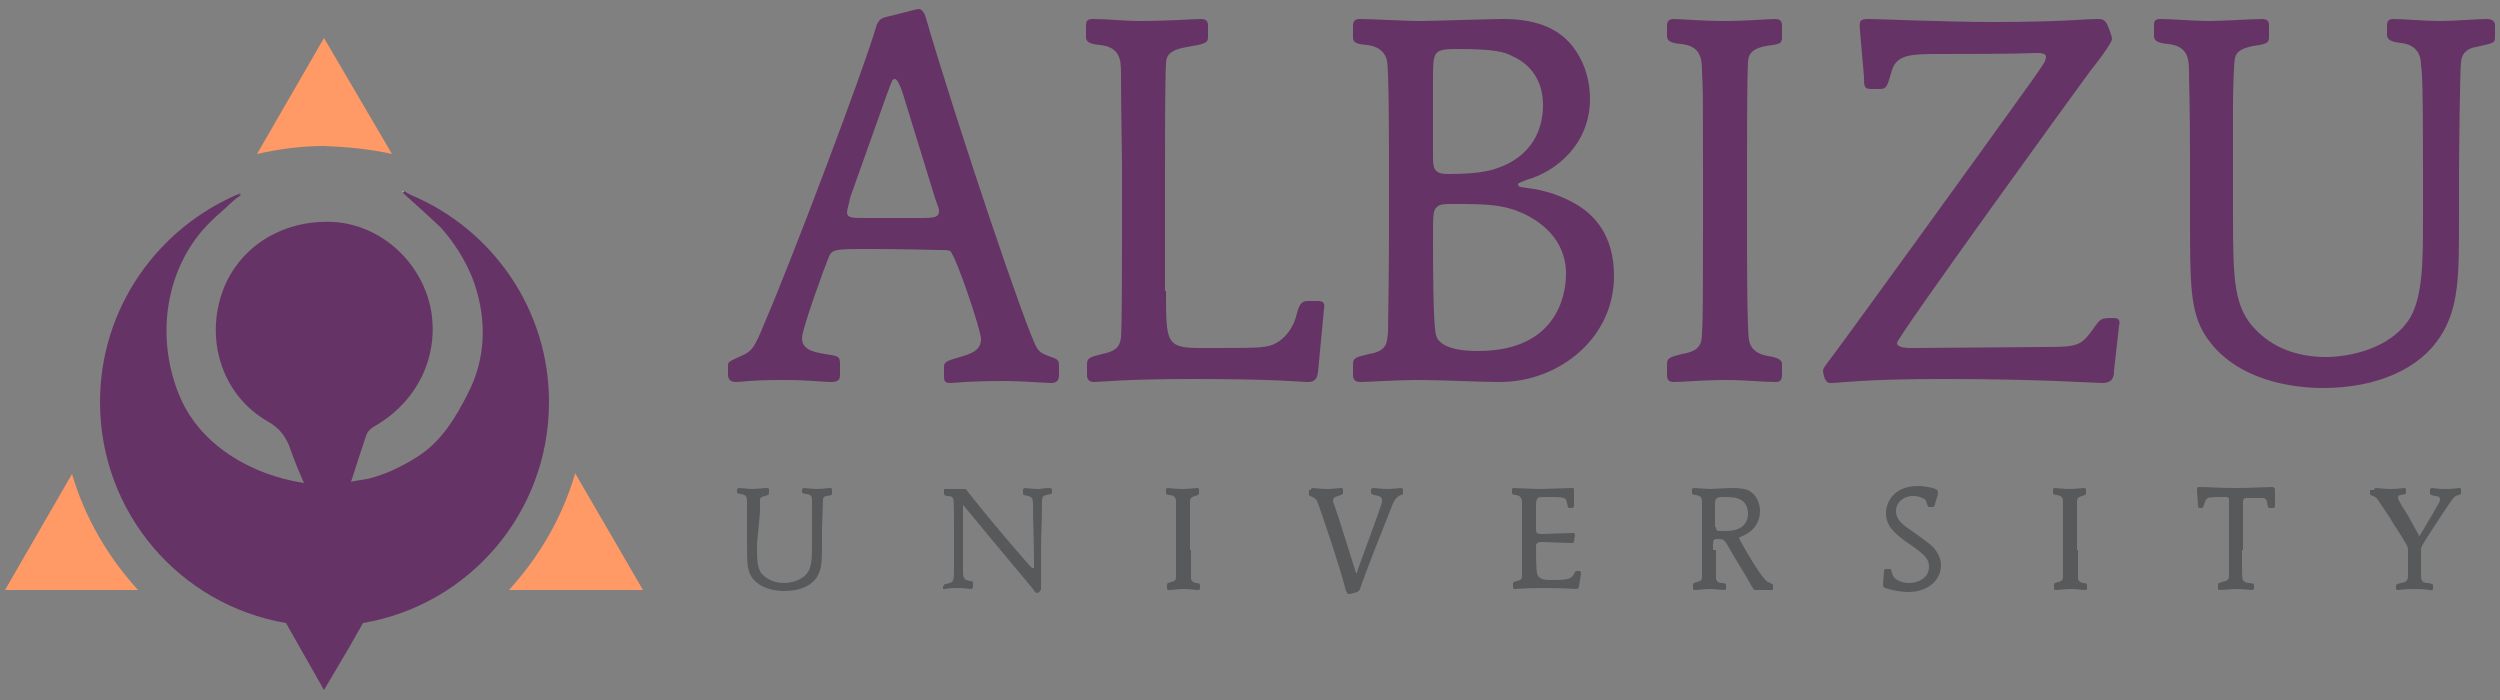 <svg xmlns="http://www.w3.org/2000/svg" xmlns:xlink="http://www.w3.org/1999/xlink" id="Layer_1" x="0px" y="0px" viewBox="0 0 250 70" style="enable-background:new 0 0 250 70;" xml:space="preserve"><rect x="0" y="0" width="250" height="70" fill="#808080" stroke="none"/> <style type="text/css"> .st0{fill:#663366;} .st1{fill:#FF9966;} .st2{fill:#FFFFFF;} .st3{fill:#58595B;} </style> <g> <g> <path class="st0" d="M84,37.4c0,0.4,0,0.8-0.9,0.8c-0.8,0-2.1-0.2-4.7-0.2c-3.6,0-4.2,0.2-4.8,0.2c-0.7,0-0.8-0.4-0.8-0.8v-0.8 c0-0.4,0-0.4,1.3-1c1.2-0.5,1.4-1,2.4-3.4c2.7-6.3,9.8-25,11.2-29.8C88,1.9,88.1,1.8,89,1.6c0.5-0.1,2.6-0.7,2.9-0.7 c0.2,0,0.4,0.2,0.6,0.6c3.3,11.3,10.3,32,11.2,33.3c0.3,0.5,0.6,0.6,1.7,1c0.5,0.2,0.5,0.4,0.5,0.9v0.8c0,0.5-0.2,0.8-0.8,0.8 c-0.5,0-3.1-0.2-4.4-0.2c-4.2,0-5.1,0.2-5.7,0.2c-0.6,0-0.6-0.3-0.6-0.8v-0.8c0-0.5,0.2-0.6,1.6-1c1-0.3,2.1-0.6,2.1-1.8 c0-0.9-2.4-7.9-2.9-8.5C95.1,25,94.8,25,93.9,25c-4-0.1-6.3-0.1-6.7-0.1c-4,0-4,0-4.4,1c-0.3,0.7-2.6,7-2.6,7.9 c0,1.1,1,1.4,2.3,1.6c1.3,0.2,1.5,0.2,1.5,1V37.4z M92.2,21.8c1.3,0,1.7-0.1,1.7-0.7c0-0.3-0.1-0.4-0.4-1.3L90.3,9.4 c-0.1-0.3-0.5-1.5-0.8-1.5c-0.3,0-0.3,0.2-0.8,1.5l-3.7,10.4C85,20,84.7,21,84.7,21.2c0,0.6,0.5,0.6,1.8,0.6H92.2z"></path> <path class="st0" d="M116.6,29.1c0,5.2,0,5.7,3.5,5.7c5.5,0,6.2,0,7.1-0.3c1.3-0.5,2.2-1.8,2.5-3.2c0.3-1.2,0.7-1.2,1.2-1.2h0.9 c0.6,0,0.7,0.3,0.6,0.8l-0.6,6.3c-0.1,1-0.7,1-1.1,1c-0.6,0-2.8-0.3-11.5-0.3c-6.7,0-9.2,0.3-9.8,0.3c-0.6,0-0.7-0.4-0.7-0.7v-1.1 c0-0.6,0.3-0.7,1.5-1c1.5-0.3,1.8-0.8,1.9-1.7c0.1-1,0.1-8.3,0.1-10.1v-7.1c-0.1-6.5-0.1-7.6-0.1-9.2c0-1.3-0.1-2.6-2.1-2.8 c-1.2-0.1-1.4-0.4-1.4-0.8V2.6c0-0.5,0.1-0.7,0.7-0.7c1.2,0,3.5,0.2,4.5,0.2c3,0,5.7-0.2,6.3-0.2c0.6,0,0.7,0.3,0.7,0.7v1.1 c0,0.6-0.3,0.7-2.1,1c-1.8,0.3-2.1,0.9-2.1,1.7c-0.1,1.3-0.1,8.4-0.1,10.1V29.1z"></path> <path class="st0" d="M138.9,16.5c0-1.8,0-9.4-0.2-10.4c-0.2-1-1-1.5-2-1.6c-1.2-0.1-1.4-0.3-1.4-0.8V2.6c0-0.5,0.2-0.7,0.7-0.7 c1,0,4.7,0.2,5.8,0.2c1.3,0,7.3-0.2,8.5-0.2c2.7,0,5.6,0.6,7.3,3.2c1,1.5,1.4,3.2,1.4,4.8c0,4.5-3.4,7.3-6.4,8.1 c-0.4,0.2-0.8,0.3-0.8,0.4c0,0.3,0.2,0.3,0.9,0.4c1.8,0.2,3.6,0.8,5.2,1.8c1.4,0.9,3.5,2.8,3.5,7c0,6.3-5.6,10.6-11.4,10.6 c-2.2,0-5.5-0.2-8.4-0.2c-1.9,0-4.8,0.2-5.6,0.2c-0.6,0-0.7-0.4-0.7-0.7v-1.1c0-0.6,0.3-0.7,1.6-1c1.8-0.3,1.8-1.1,1.9-2.2 c0-0.7,0.1-5.8,0.1-9.6V16.5z M143.3,15.9c0,1.2,0.4,1.5,1.5,1.5c3.4,0,4.5-0.4,5.5-0.8c2.8-1.2,4-3.5,4-6.1 c0-1.9-0.8-3.9-3.1-4.9c-0.7-0.4-1.8-0.7-5.4-0.7c-2.5,0-2.5,0.2-2.5,3.1V15.9z M153,21.7c-2.3-1.3-4.3-1.3-7.7-1.3 c-0.9,0-1.3,0-1.6,0.3c-0.4,0.3-0.4,0.7-0.4,3.5c0,1.8,0,8.2,0.3,9.3c0.4,1.6,3.5,1.6,4.2,1.6c8.5,0,8.8-6.5,8.8-7.7 C156.6,26.7,156.6,23.7,153,21.7"></path> <path class="st0" d="M174.7,23.6c0,1.7,0,9.3,0.2,10.4c0.2,1.2,1.3,1.5,1.9,1.6c0.5,0.1,1.4,0.2,1.4,0.8v1.1 c0,0.7-0.4,0.7-0.7,0.7c-1.1,0-2.9-0.2-4.9-0.2c-2.3,0-4.3,0.2-5.2,0.2c-0.6,0-0.7-0.3-0.7-0.7v-1.1c0-0.6,0.3-0.7,1.5-1 c1.8-0.3,2-1,2-2.2c0.1-0.7,0.1-5.7,0.1-9.6v-7.2c0-6.5,0-7.6-0.1-9.2c0-1.3-0.1-2.6-2.1-2.8c-1.2-0.1-1.4-0.4-1.4-0.8V2.6 c0-0.5,0.2-0.7,0.7-0.7c0.5,0,3.1,0.2,4.8,0.2c2.6,0,4.6-0.2,5.3-0.2c0.6,0,0.7,0.3,0.7,0.7v1.1c0,0.7-0.2,0.7-1.6,0.9 c-1.6,0.3-1.8,1-1.8,1.7c-0.1,1.4-0.1,8.3-0.1,10.1V23.6z"></path> <path class="st0" d="M186,3.1c-0.1-1.1,0-1.2,0.9-1.2c0.8,0,7.9,0.3,12.4,0.3c6.9,0,9.1-0.3,10.5-0.3c0.6,0,0.7,0.2,0.9,0.5 c0.1,0.2,0.5,1.2,0.5,1.5c0,0.4-1.6,2.5-2.1,3.1c-0.9,1.2-19.4,26.7-19.4,27.3c0,0.5,1.1,0.5,1.6,0.5c2.1,0,11.2-0.1,13.1-0.1 c3.6,0,3.7-0.1,5.2-2.2c0.5-0.7,0.7-0.7,1.8-0.7c0.6,0,0.6,0.4,0.5,0.8l-0.5,4.5c0,0.8-0.3,1.2-1.2,1.2c-0.6,0-6.2-0.4-15.8-0.4 c-8.3,0-10.3,0.4-11.4,0.4c-0.6,0-0.7-1.2-0.7-1.2c0-0.3,0.3-0.6,0.5-0.9c0.6-0.7,15.8-21.7,20.3-28c0.2-0.3,1.3-1.8,1.4-2.1 c0-0.1,0.1-0.2,0.1-0.4c0-0.2-0.1-0.4-0.9-0.4c-2.3,0.1-7.7,0.1-9.7,0.1c-2.7,0-4.3,0-4.8,1.6c-0.5,1.7-0.5,1.9-1.3,1.9h-0.8 c-0.7,0-0.7-0.3-0.7-1.2L186,3.1z"></path> <path class="st0" d="M223.3,21.7c0,6.4,0.1,9.2,2.4,11.4c2,2,4.6,2.6,6.9,2.6c2.1,0,6.4-0.7,8.4-3.9c1.3-2.2,1.3-5.9,1.3-9.9v-5.5 c0-8.4-0.1-9.2-0.2-9.9c0-0.7-0.2-2-2-2.2c-0.9-0.1-1.4-0.3-1.4-0.8V2.5c0-0.5,0.3-0.6,0.7-0.6c0.8,0,3.1,0.2,4.6,0.2 c1.4,0,3.8-0.2,4.7-0.2c0.3,0,0.8,0.1,0.8,0.6v1.2c0,0.6-0.1,0.6-1.9,1c-0.6,0.1-1.4,0.4-1.5,1.5c-0.1,0.6-0.2,9.4-0.2,11.2V22 c0,5.6,0,8.8-1.9,11.7c-2,3.1-6.2,5.1-11.7,5.1c-2.7,0-8.8-0.6-11.8-5.3c-1.5-2.4-1.5-5.2-1.5-11.8v-5.3c0-6.5-0.1-7.7-0.1-9.2 c0-1.3-0.1-2.6-2.1-2.8c-1-0.1-1.4-0.3-1.4-0.8V2.5c0-0.5,0.2-0.6,0.7-0.6c0.9,0,3.5,0.2,4.8,0.2c1.3,0,4.4-0.2,5.3-0.2 c0.6,0,0.7,0.3,0.7,0.6v1.2c0,0.6-0.2,0.7-1.6,0.9c-1.5,0.3-1.7,0.8-1.8,1.2c-0.1,0.2-0.2,3.1-0.2,4.7L223.3,21.7z"></path> </g> <path class="st1" d="M39.2,15.4L32.4,3.8l-6.7,11.6c2.2-0.5,4.4-0.8,6.7-0.8C34.8,14.7,37,14.9,39.2,15.4"></path> <path class="st1" d="M64.3,59l-6.8-11.7l0,0.1c-1.3,4.4-3.6,8.3-6.6,11.6h6.6H64.3z"></path> <path class="st1" d="M0.5,59h6.8h6.5c-3-3.3-5.3-7.2-6.6-11.6L0.5,59z"></path> <path class="st2" d="M40.4,19.2c-0.1-0.1-0.2-0.1-0.2-0.1C40.2,19.1,40.3,19.2,40.4,19.2"></path> <path class="st0" d="M41.1,19.5c-0.2-0.1-0.4-0.2-0.7-0.4c0,0,0,0.1,0,0.1c0,0,0,0,0,0c0,0,0,0,0,0c0,0-0.1,0.1-0.1,0.1 c0,0,3.7,3.3,4,3.7c1.2,1.4,2.2,3,2.9,4.7c1.4,3.6,1.5,7.5-0.1,11c-1.1,2.3-2.4,4.6-4.3,6.2c-1.1,0.9-2.4,1.6-3.7,2.2 c-0.7,0.3-1.3,0.5-2,0.7c-0.2,0.1-1.9,0.3-2,0.4c0.5-1.6,1-3.1,1.5-4.6c0.1-0.4,0.5-0.8,0.9-1c4.3-2.5,6.4-7,5.6-11.6 c-0.9-4.8-5-8.5-9.7-8.8c-5.2-0.3-9.8,2.6-11.3,7.4c-1.5,4.8,0.3,10,4.6,12.5c1.3,0.7,2,1.7,2.4,3c0.4,1.1,0.8,2.1,1.3,3.2 c-5.2-0.8-10.3-3.7-12.4-8.6c-2.3-5.4-1.7-11.9,2.1-16.5c0.6-0.7,1.2-1.3,1.9-1.9c0.5-0.4,1.7-1.7,2.2-1.8c-0.1,0-0.2,0-0.3,0 l0.2-0.2C15.8,22.7,10,30.8,10,40.2c0,11.1,8,20.3,18.6,22.1l1.3,2.3l2.5,4.4l2.6-4.4l1.3-2.3c10.6-1.8,18.6-11,18.6-22.1 C54.9,30.9,49.2,22.9,41.1,19.5"></path> <g> <path class="st3" d="M75.7,54.4c0,1.8,0,2.6,0.7,3.2c0.6,0.5,1.3,0.7,2,0.7c0.6,0,1.8-0.2,2.4-1.1c0.4-0.6,0.4-1.7,0.4-2.8v-1.6 c0-2.4,0-2.6,0-2.8c0-0.2,0-0.6-0.6-0.6c-0.2,0-0.4-0.1-0.4-0.2V49c0-0.1,0.1-0.2,0.2-0.2c0.2,0,0.9,0.1,1.3,0.1 c0.4,0,1.1-0.1,1.3-0.1c0.1,0,0.2,0,0.2,0.2v0.3c0,0.2,0,0.2-0.5,0.3c-0.2,0-0.4,0.1-0.4,0.4c0,0.2-0.1,2.6-0.1,3.1v1.3 c0,1.6,0,2.5-0.5,3.3c-0.6,0.9-1.7,1.4-3.3,1.4c-0.8,0-2.5-0.2-3.3-1.5c-0.4-0.7-0.4-1.5-0.4-3.3v-1.5c0-1.8,0-2.2,0-2.6 c0-0.4,0-0.7-0.6-0.8c-0.3,0-0.4-0.1-0.4-0.2V49c0-0.1,0.1-0.2,0.2-0.2c0.3,0,1,0.1,1.3,0.1c0.4,0,1.2-0.1,1.5-0.1 c0.2,0,0.2,0.1,0.2,0.2v0.3c0,0.2-0.1,0.2-0.4,0.3c-0.4,0.1-0.5,0.2-0.5,0.3c0,0.1,0,0.9,0,1.3L75.7,54.4z"></path> <path class="st3" d="M94.4,58.6c0-0.1,0-0.2,0.2-0.2c0.8-0.2,0.8-0.2,0.8-1.6c0-0.8,0-1.6,0-2.3V53c0-3.1,0-3.1-0.2-3.3 c-0.2-0.1-0.3-0.1-0.4-0.1c-0.4,0-0.4-0.2-0.4-0.3V49c0-0.1,0-0.1,0.2-0.1c0.1,0,0.6,0,1.1,0c0.1,0,0.6,0,0.7,0 c0.2,0,0.2,0,0.4,0.3c2,2.5,3,3.7,4.8,5.8c0.4,0.4,1,1.2,1.4,1.6c0.2,0.2,0.2,0.2,0.3,0.2c0.1,0,0.1,0,0.1-0.2c0-0.1,0-0.5,0-0.6 c0-1.6-0.1-3.9-0.1-5.5c0-0.7-0.1-0.8-0.5-0.9c-0.5-0.1-0.5-0.1-0.5-0.3V49c0-0.1,0.1-0.2,0.2-0.2c0.1,0,0.8,0.1,1.3,0.1 c0.3,0,0.6-0.1,1.2-0.1c0.1,0,0.2,0.1,0.2,0.2v0.2c0,0.2-0.1,0.2-0.6,0.3c-0.3,0.1-0.4,0.2-0.4,0.6c0,2.6-0.1,3.1-0.1,5 c0,1,0,1.2,0,3c0,0.1,0,0.7,0,0.8c0,0.2-0.3,0.4-0.4,0.4c-0.1,0-0.3-0.2-0.4-0.4c-0.4-0.5-1-1.2-1.5-1.8c-1.1-1.3-3-3.6-5.4-6.5 c0,0-0.1-0.1-0.1-0.1c0,0,0,0.1,0,0.1c0,0.7,0,4.3,0,5.3l0,1.3c0,0.7,0.2,0.8,0.7,0.9c0.3,0,0.3,0.1,0.3,0.3v0.3 c0,0.1-0.1,0.2-0.2,0.2c-0.2,0-0.5-0.1-1.4-0.1c-0.8,0-1.1,0.1-1.3,0.1c-0.1,0-0.1,0-0.1-0.2V58.6z"></path> <path class="st3" d="M119.1,55c0,0.5,0,2.6,0,2.9c0.1,0.3,0.4,0.4,0.5,0.4c0.1,0,0.4,0,0.4,0.2v0.3c0,0.2-0.1,0.2-0.2,0.2 c-0.3,0-0.8-0.1-1.4-0.1c-0.6,0-1.2,0.1-1.5,0.1c-0.2,0-0.2-0.1-0.2-0.2v-0.3c0-0.2,0.1-0.2,0.4-0.3c0.5-0.1,0.5-0.3,0.5-0.6 c0-0.2,0-1.6,0-2.7v-2c0-1.8,0-2.1,0-2.6c0-0.4,0-0.7-0.6-0.8c-0.3,0-0.4-0.1-0.4-0.2V49c0-0.1,0-0.2,0.2-0.2 c0.1,0,0.9,0.1,1.4,0.1c0.7,0,1.3-0.1,1.5-0.1c0.2,0,0.2,0.1,0.2,0.2v0.3c0,0.2-0.1,0.2-0.4,0.3c-0.4,0.1-0.5,0.3-0.5,0.5 c0,0.4,0,2.3,0,2.8V55z"></path> <path class="st3" d="M131.1,49c0-0.1,0-0.2,0.2-0.2c0.1,0,0.8,0.1,1.5,0.1c0.3,0,1.1-0.1,1.3-0.1c0.2,0,0.2,0.1,0.2,0.2v0.3 c0,0.1-0.1,0.2-0.5,0.3c-0.4,0.1-0.5,0.3-0.5,0.5c0,0.1,0.1,0.3,0.1,0.3c0.4,1.1,2.2,6.9,2.2,6.9c0,0,0,0,0,0c0.1,0,0.1,0,0.2-0.4 c0.4-1.1,2.4-6.5,2.4-6.7l0-0.2c0-0.3-0.2-0.4-0.8-0.5c-0.3-0.1-0.3-0.1-0.3-0.3V49c0-0.2,0.2-0.2,0.3-0.2s0.8,0.1,1.4,0.1 c0.3,0,1.2-0.1,1.3-0.1c0,0,0.2,0,0.2,0.2v0.3c0,0.1,0,0.2-0.2,0.2c-0.5,0.2-0.7,0.5-1.1,1.6c-1,2.5-2,5-2.9,7.5 c-0.1,0.4-0.2,0.5-0.4,0.6c-0.3,0.1-0.6,0.2-0.8,0.2c-0.2,0-0.2-0.2-0.3-0.3c-0.6-2.4-2.7-8.6-2.9-9c-0.2-0.3-0.2-0.3-0.7-0.5 c-0.1,0-0.1-0.1-0.1-0.2V49z"></path> <path class="st3" d="M152.2,52.9c0-1.8,0-2.1,0-2.6c0-0.3,0-0.7-0.6-0.8c-0.3,0-0.4-0.1-0.4-0.2V49c0-0.1,0-0.2,0.2-0.2 c0.3,0,1.9,0.1,2.6,0.1c0.5,0,2.7-0.1,3.2-0.1c0.2,0,0.2,0,0.2,0.4v1.3c0,0.1,0,0.3-0.2,0.3h-0.2c-0.2,0-0.2,0-0.3-0.5 c-0.1-0.5-0.1-0.6-1.7-0.6c-1,0-1.1,0-1.2,0.1c-0.1,0.1-0.2,0.2-0.2,0.7c0,0.4,0,2,0,2.3c0,0.4,0,0.6,0.5,0.6 c0.5,0,2.7-0.1,3.2-0.1c0.2,0,0.2,0.1,0.2,0.2l-0.1,0.6c0,0.2-0.1,0.2-0.4,0.2c-0.4,0-2.4-0.1-2.8-0.1c-0.4,0-0.6,0.1-0.6,0.4 c0,0.5,0,2.3,0.1,2.7c0.1,0.6,0.7,0.7,1.3,0.7c1.5,0,2.1,0,2.4-0.6c0.1-0.3,0.2-0.3,0.3-0.3h0.2c0.2,0,0.2,0.1,0.2,0.3l-0.2,1.2 c0,0.2-0.1,0.3-0.3,0.3c-0.1,0-1.3-0.1-3.2-0.1c-2.1,0-2.6,0.1-2.9,0.1c-0.2,0-0.2-0.1-0.2-0.2v-0.3c0-0.2,0.1-0.2,0.4-0.3 c0.5-0.1,0.5-0.3,0.5-0.6c0-0.2,0-1.6,0-2.7V52.9z"></path> <path class="st3" d="M171.6,55c0,0.5,0,2.6,0,2.9c0.1,0.3,0.3,0.4,0.6,0.4c0.3,0,0.4,0.1,0.4,0.2v0.3c0,0.1,0,0.2-0.2,0.2 c-0.2,0-0.9-0.1-1.4-0.1c-0.5,0-1.2,0.1-1.5,0.1c-0.2,0-0.2-0.1-0.2-0.2v-0.3c0-0.2,0.1-0.2,0.4-0.3c0.4-0.1,0.5-0.2,0.5-0.5 c0-0.4,0-2.3,0-2.8v-2l0-2.6c0-0.4,0-0.7-0.6-0.8c-0.3,0-0.4-0.1-0.4-0.2V49c0-0.1,0-0.2,0.2-0.2c0.3,0,1.3,0.1,1.6,0.1 c0.3,0,1.6-0.1,2.2-0.1c1.2,0,1.7,0.2,1.9,0.4c0.6,0.4,0.9,1.2,0.9,1.9c0,1.1-0.6,2.1-2,2.6c-0.1,0.1-0.1,0.1-0.1,0.1 c0,0.1,2.3,4.2,2.9,4.4c0.2,0.1,0.5,0.2,0.5,0.3c0,0,0,0.1,0,0.1v0.3c0,0.1-0.1,0.1-0.2,0.1c-0.3,0-0.5,0-0.8,0 c-0.2,0-0.4,0-0.7,0c-0.2,0-0.2,0-0.5-0.5c-0.6-1.1-1.7-2.8-2.3-3.9c-0.4-0.7-0.5-0.7-1.1-0.7c-0.3,0-0.4,0.1-0.4,0.5V55z M171.6,52.7c0,0.4,0.1,0.4,0.6,0.4c0.5,0,1.1,0,1.6-0.2c1-0.4,1-1.4,1-1.5c0-0.4-0.1-1.2-0.9-1.5c-0.4-0.2-1-0.2-1.6-0.2 c-0.6,0-0.8,0.1-0.8,0.7V52.7z"></path> <path class="st3" d="M193.5,50.4c0,0.2-0.1,0.3-0.3,0.3H193c-0.2,0-0.2,0-0.3-0.3c-0.1-0.3-0.1-0.5-0.5-0.6 c-0.2-0.1-0.4-0.2-0.9-0.2c-1,0-1.7,0.7-1.7,1.5c0,0.9,0.7,1.4,1.6,2c1.4,1,1.8,1.3,2.2,1.7c0.4,0.5,0.7,1.1,0.7,1.7 c0,1.6-1.4,2.7-3.3,2.7c-0.7,0-1.7-0.2-2.3-0.4c-0.2-0.1-0.2-0.2-0.2-0.4l0.1-1.2c0-0.2,0-0.3,0.2-0.3h0.3c0.2,0,0.2,0,0.3,0.4 c0.2,0.9,1.4,1,1.7,1c0.9,0,2-0.5,2-1.6c0-0.9-0.5-1.3-2.4-2.6c-0.9-0.7-1.9-1.4-1.9-2.8c0-1.1,0.8-2.7,3.2-2.7 c0.7,0,1.7,0.2,1.9,0.4c0.1,0.1,0.1,0.2,0.1,0.4L193.5,50.4z"></path> <path class="st3" d="M207.8,55c0,0.5,0,2.6,0,2.9c0.1,0.3,0.4,0.4,0.5,0.4c0.1,0,0.4,0,0.4,0.2v0.3c0,0.2-0.1,0.2-0.2,0.2 c-0.3,0-0.8-0.1-1.4-0.1c-0.6,0-1.2,0.1-1.5,0.1c-0.2,0-0.2-0.1-0.2-0.2v-0.3c0-0.2,0.1-0.2,0.4-0.3c0.5-0.1,0.5-0.3,0.5-0.6 c0-0.2,0-1.6,0-2.7v-2c0-1.8,0-2.1,0-2.6c0-0.4,0-0.7-0.6-0.8c-0.3,0-0.4-0.1-0.4-0.2V49c0-0.1,0-0.2,0.2-0.2 c0.1,0,0.9,0.1,1.4,0.1c0.7,0,1.3-0.1,1.5-0.1c0.2,0,0.2,0.1,0.2,0.2v0.3c0,0.2-0.1,0.2-0.4,0.3c-0.4,0.1-0.5,0.3-0.5,0.5 c0,0.4,0,2.3,0,2.8V55z"></path> <path class="st3" d="M224.2,55c0,2.6,0,2.9,0.1,3c0.1,0.2,0.4,0.3,0.6,0.3c0.4,0,0.5,0.1,0.5,0.2v0.3c0,0.1-0.1,0.2-0.2,0.2 c-0.1,0-1-0.1-1.5-0.1c-0.5,0-1.4,0.1-1.7,0.1c-0.2,0-0.2-0.1-0.2-0.2v-0.3c0-0.1,0-0.2,0.4-0.3c0.5-0.1,0.7-0.2,0.7-0.6 c0-0.3,0-2.3,0-2.7v-1.9c0-0.5,0-2.7,0-3c0-0.3-0.1-0.3-0.6-0.3c-0.2,0-1.4,0-1.5,0.1c-0.2,0.1-0.3,0.3-0.4,0.7 c-0.1,0.3-0.2,0.3-0.2,0.3h-0.2c-0.1,0-0.2,0-0.2-0.3l-0.1-1.4c0-0.2,0-0.4,0.2-0.4c1.1,0,1.9,0.1,3.7,0.1c1.2,0,3.2-0.1,3.6-0.1 c0.3,0,0.3,0.2,0.3,0.4v1.4c0,0.1,0,0.3-0.2,0.3H227c-0.2,0-0.2,0-0.3-0.6c-0.1-0.4-0.3-0.4-0.6-0.4c-0.1,0-1.3,0-1.4,0 c-0.3,0-0.4,0.1-0.4,0.4c0,0.7,0,2.1,0,2.9V55z"></path> <path class="st3" d="M237.4,49c0-0.1,0.1-0.2,0.2-0.2c0.2,0,0.7,0.1,1.5,0.1c0.7,0,1.2-0.1,1.3-0.1c0.2,0,0.2,0.1,0.2,0.2v0.2 c0,0.2,0,0.2-0.5,0.3c-0.2,0-0.3,0.1-0.3,0.3c0,0.1,0.1,0.3,0.4,0.8c0.7,1.1,0.8,1.3,1.5,2.6c0.1,0.1,0.2,0.4,0.2,0.4 c0,0,0.1,0,0.3-0.4c0.6-1.1,1.1-1.8,1.4-2.4c0.4-0.6,0.4-0.8,0.4-0.9c0-0.3-0.4-0.3-0.5-0.3c-0.4-0.1-0.5-0.1-0.5-0.3V49 c0-0.2,0.2-0.2,0.2-0.2c0.2,0,0.5,0.1,1.3,0.1c0.9,0,1.3-0.1,1.4-0.1c0.2,0,0.2,0.1,0.2,0.2v0.3c0,0.1,0,0.1-0.2,0.2 c-0.5,0.1-0.5,0.2-1.2,1.2c-0.4,0.6-2.4,3.6-2.5,3.9c0,0.1-0.1,0.2-0.1,0.3c0,0.7,0,0.8,0,1.7l0,0.8c0,0.5,0,0.9,0.7,0.9 c0.5,0.1,0.5,0.1,0.5,0.3v0.3c0,0.2-0.2,0.1-0.3,0.1c-0.1,0-0.5-0.1-1.5-0.1c-1.3,0-1.5,0.1-1.6,0.1c-0.1,0-0.3,0-0.3-0.1v-0.3 c0-0.2,0.1-0.2,0.5-0.3c0.7-0.1,0.7-0.4,0.7-0.9v-0.8l0-1V55c0-0.3,0-0.4-1.5-2.7c-0.2-0.4-1.3-2-1.5-2.3 c-0.2-0.3-0.3-0.3-0.5-0.4c-0.3-0.1-0.3-0.1-0.3-0.3V49z"></path> </g> </g> </svg>